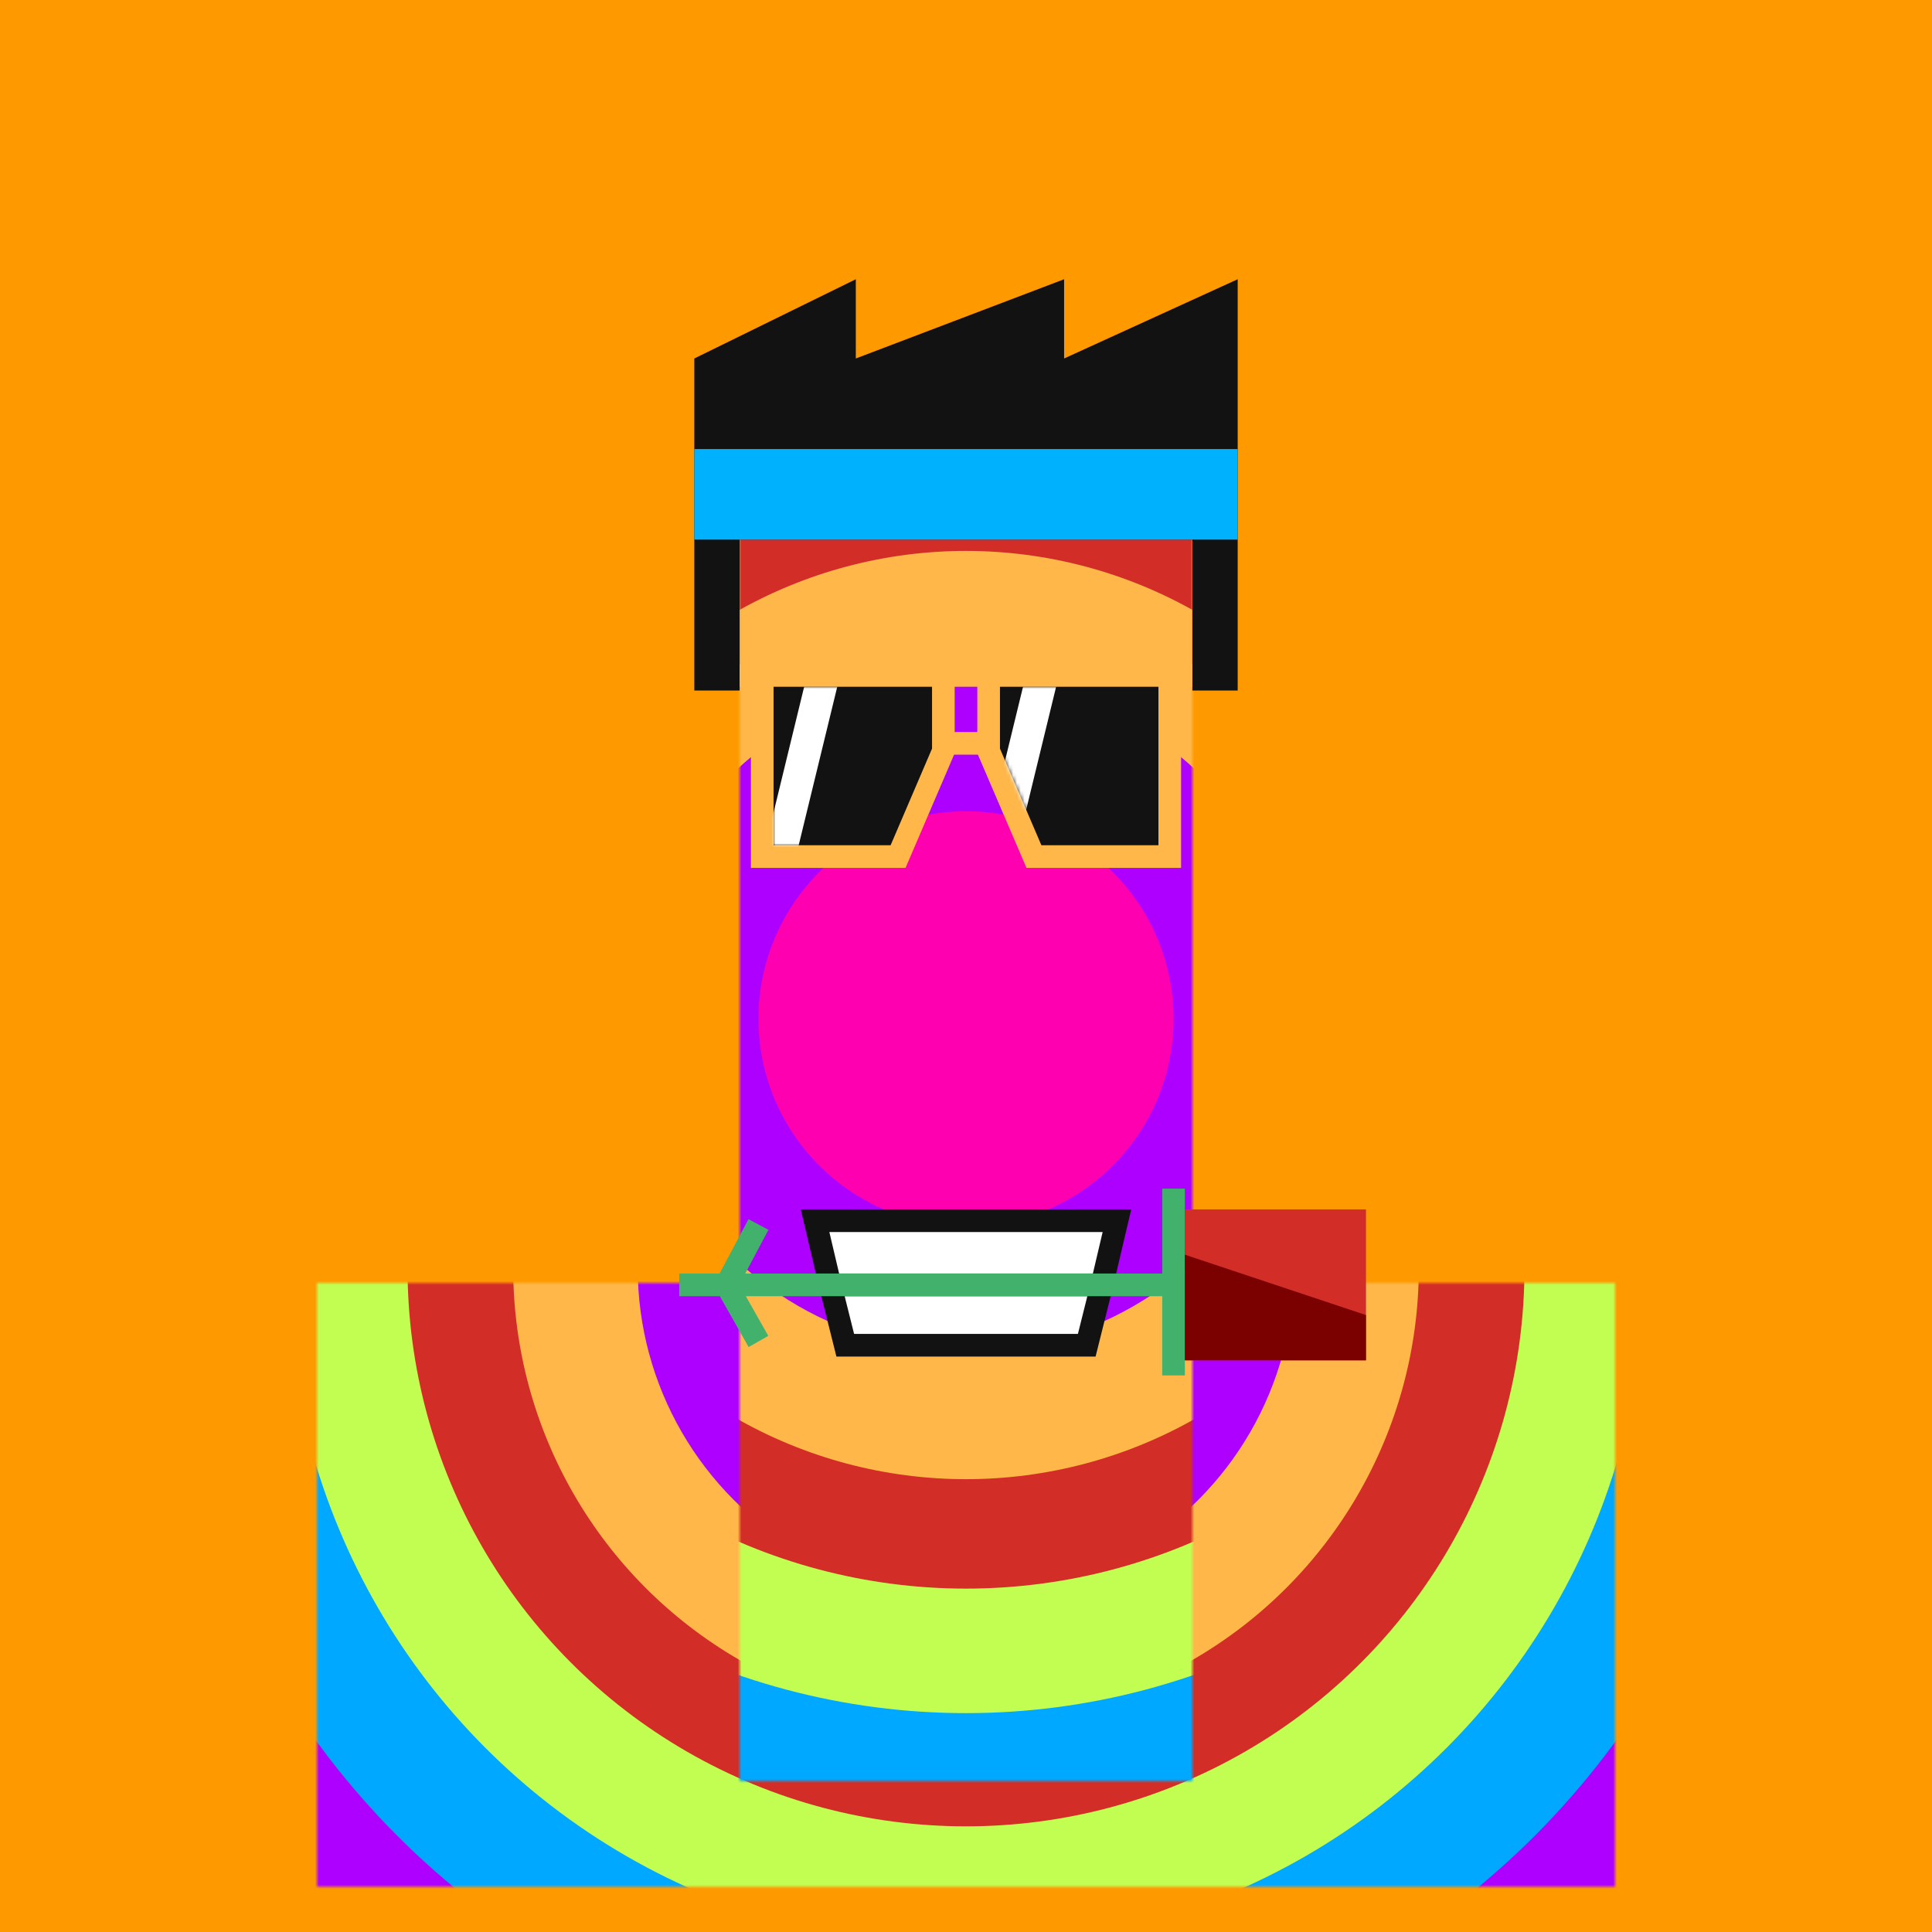 <svg xmlns="http://www.w3.org/2000/svg" width="512" height="512" fill="none"><path d="M0 0h512v512H0z" fill="#F90"/><mask height="160" id="a" maskUnits="userSpaceOnUse" style="mask-type:alpha" width="344" x="84" y="340"><path d="M84 340h344v160H84z" fill="#DA420F"/></mask><g mask="url(#a)"><g><animateTransform attributeName="transform" dur="10s" keyTimes="0;0.5;1" repeatCount="indefinite" type="translate" values="0 0; 0 -90; 0 0"/><circle cx="256" cy="336" fill="#C2FD52" r="327"/><circle cx="256" cy="336" fill="#FF00B1" r="287"/><circle cx="256" cy="336" fill="#AD00FF" r="253"/><circle cx="256" cy="336" fill="#00A8FF" r="213"/><circle cx="256" cy="336" fill="#C2FD52" r="180"/><circle cx="256" cy="336" fill="#D22D27" r="148"/><circle cx="256" cy="336" fill="#FFB74A" r="120"/><circle cx="256" cy="336" fill="#AD00FF" r="87"/><circle cx="256" cy="336" fill="#FF00B1" r="53"/><circle cx="256" cy="336" fill="#C2FD52" r="25"/></g></g><g><animateTransform attributeName="transform" dur="0.4s" keyTimes="0;0.5;1" repeatCount="indefinite" type="translate" values="0 0;0 28;0 0"/><mask height="376" id="b" maskUnits="userSpaceOnUse" style="mask-type:alpha" width="120" x="196" y="96"><path d="M196 96h120v376H196z" fill="#F15824"/></mask><g mask="url(#b)"><g><animateTransform attributeName="transform" dur="10s" keyTimes="0;0.5;1" repeatCount="indefinite" type="translate" values="0 0; 0 100; 0 0"/><circle cx="256" cy="269" fill="#C2FD52" r="335"/><circle cx="256" cy="269" fill="#FF00B1" r="294"/><circle cx="256" cy="269" fill="#AD00FF" r="259"/><circle cx="256" cy="269" fill="#00A8FF" r="218"/><circle cx="256" cy="269" fill="#C2FD52" r="185"/><circle cx="256" cy="269" fill="#D22D27" r="152"/><circle cx="256" cy="269" fill="#FFB74A" r="123"/><circle cx="256" cy="269" fill="#AD00FF" r="89"/><circle cx="256" cy="270" fill="#FF00B1" r="55"/></g></g><path fill="#121212" d="m184 95 42.8-21v21L282 74v21l46-21v69H184V95ZM184 143h12v40h-12zM316 143h12v40h-12z"/><path fill="#00B2FE" d="M184 119h144v24H184z"/><path fill="#121212" d="M202 179h48v20l-12 28h-36v-48Z"/><path stroke="#FFB74A" stroke-width="6" d="M202 179h48v20l-12 28h-36v-48Zm0 0h-6M247 179h19M247 197h19"/><path fill="#121212" d="M310 179h-48v20l12 28h36v-48Z"/><path stroke="#FFB74A" stroke-width="6" d="M310 179h-48v20l12 28h36v-48Zm0 0h6"/><mask id="a" width="42" height="42" x="205" y="182" maskUnits="userSpaceOnUse" style="mask-type:alpha"><path fill="#121212" d="M205 182h42v16.336L242 210l-6 14h-31v-42Z"/></mask><g mask="url(#a)"><path fill="#FFF" d="M213.112 182h8.77l-10.524 43.235h-8.77L213.112 182Z"><animateTransform attributeName="transform" dur="4s" keyTimes="0;0.1;0.3;1" repeatCount="indefinite" type="translate" values="-32 0;-32 0;48 0;48 0"/></path></g><mask id="b" width="42" height="42" x="265" y="182" maskUnits="userSpaceOnUse" style="mask-type:alpha"><path fill="#121212" d="M265 182h42v42h-31l-11-25.5V182Z"/></mask><g mask="url(#b)"><path fill="#FFF" d="M271.112 182h8.77l-10.524 43.235h-8.77L271.112 182Z"><animateTransform attributeName="transform" dur="4s" keyTimes="0;0.1;0.3;1" repeatCount="indefinite" type="translate" values="-32 0;-32 0;48 0;48 0"/></path></g><path fill="#fff" d="M216 323.5h80l-4 17-4 16h-64l-4-16-4-17Z"/><path stroke="#121212" stroke-width="6" d="m220 340.5 4 16h64l4-16m-72 0-4-17h80l-4 17m-72 0h72"/><g><animateTransform attributeName="transform" dur="4s" keyTimes="0;0.25;0.5;0.75;1" repeatCount="indefinite" type="translate" values="-8 0;10 0;10 0;-8 0;-8 0"/><path stroke="#42B16C" stroke-width="6" d="M311 340.5V315m0 25.5v24m0-24H192.5m-12.5 0h12.5m0 0 8.5-16m-8.5 16 8.5 15"/><path fill="#D22D27" d="M362 320.5v40h-48v-40z"/><path fill="#7B0000" d="M362 348.5v12h-48v-28l48 16Z"/></g></g></svg>
